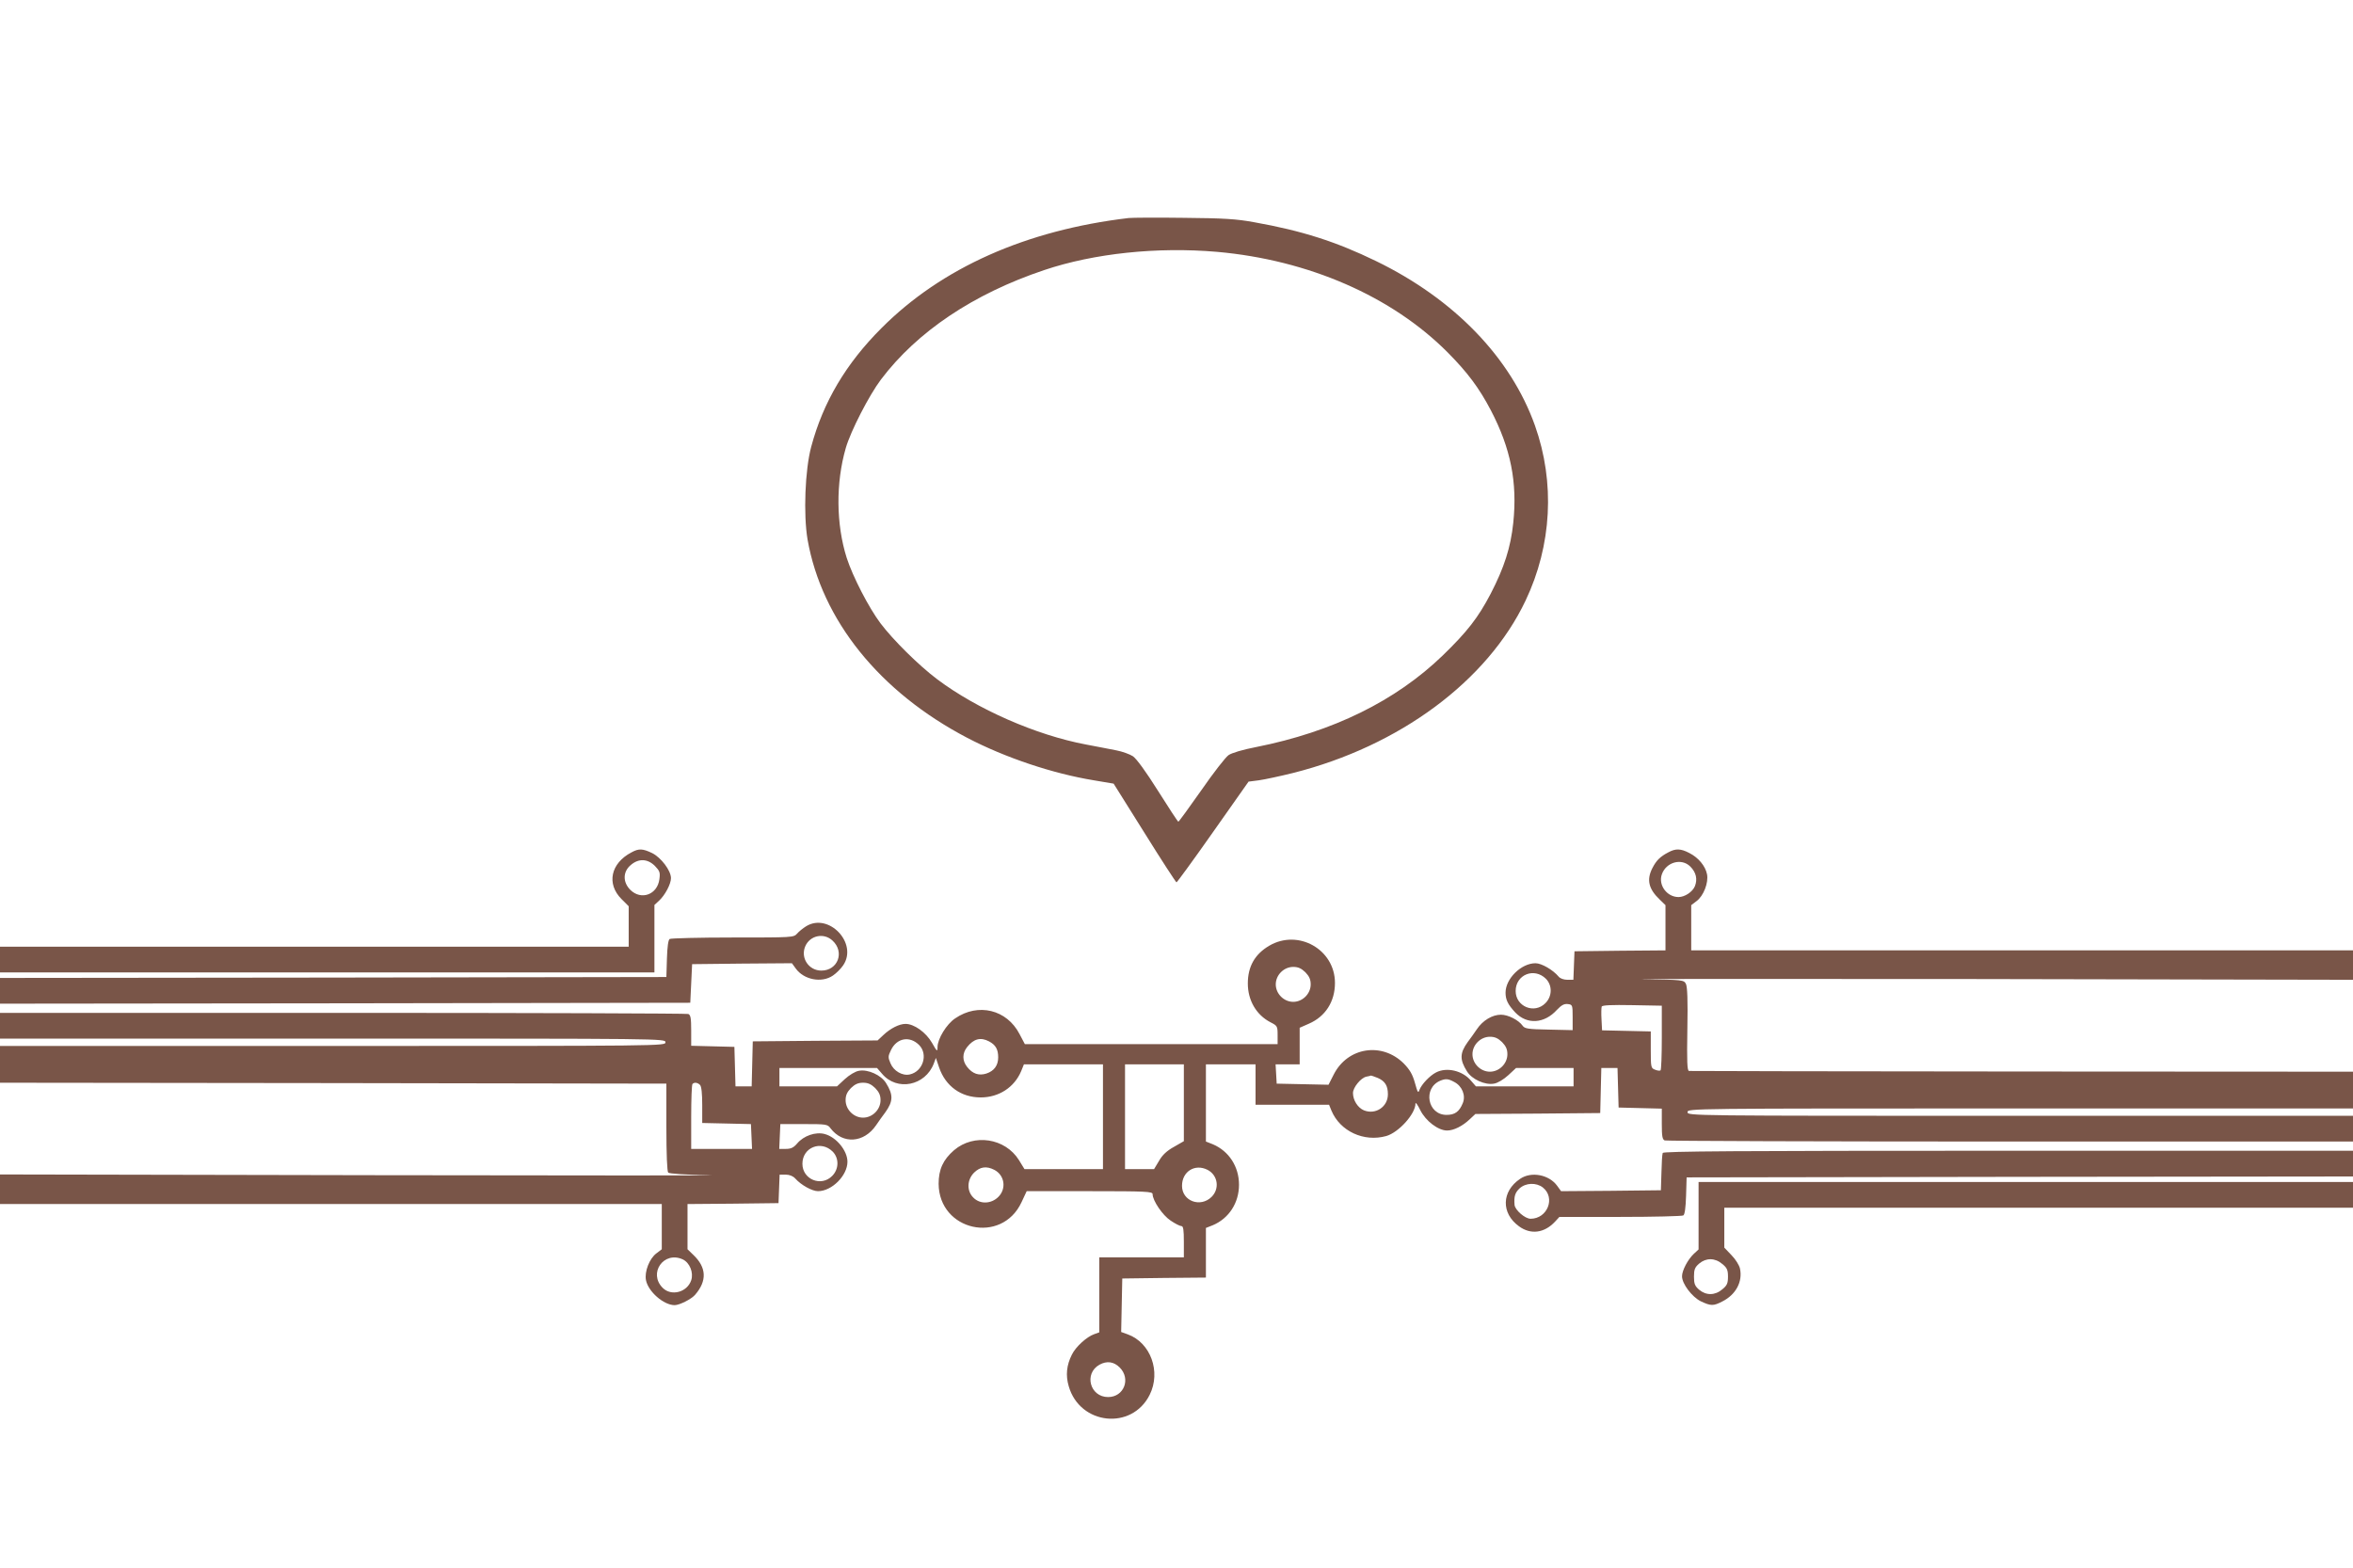 <?xml version="1.0" standalone="no"?>
<!DOCTYPE svg PUBLIC "-//W3C//DTD SVG 20010904//EN"
 "http://www.w3.org/TR/2001/REC-SVG-20010904/DTD/svg10.dtd">
<svg version="1.0" xmlns="http://www.w3.org/2000/svg"
 width="1280pt" height="853pt" viewBox="0 0 1280 853"
 preserveAspectRatio="xMidYMid meet">
<g transform="translate(0,853) scale(0.1,-0.1)"
fill="#795548" stroke="none">
<path d="M6140 7344 c-559 -66 -1018 -271 -1345 -599 -193 -193 -317 -402
-382 -645 -34 -126 -43 -369 -20 -505 77 -438 391 -829 869 -1079 205 -107
463 -194 689 -231 l107 -18 168 -268 c92 -148 171 -269 174 -269 3 0 93 123
199 274 l193 274 55 7 c30 4 114 22 187 40 579 146 1057 500 1265 938 143 301
161 642 51 952 -132 370 -439 688 -865 895 -216 105 -403 165 -662 211 -97 18
-165 22 -383 24 -146 2 -281 1 -300 -1z m480 -184 c498 -44 952 -242 1256
-548 107 -108 170 -192 234 -314 108 -207 145 -391 122 -612 -14 -134 -49
-243 -123 -386 -68 -130 -127 -206 -261 -336 -256 -247 -597 -415 -1015 -498
-73 -14 -133 -32 -150 -44 -16 -11 -83 -97 -148 -191 -66 -94 -122 -171 -125
-171 -3 0 -52 75 -110 167 -66 105 -117 175 -137 189 -17 11 -58 26 -90 32
-32 6 -106 21 -166 32 -271 51 -592 192 -809 355 -101 76 -240 214 -308 304
-64 85 -151 254 -184 356 -58 183 -60 408 -5 598 27 93 127 287 191 372 197
261 504 467 889 596 271 91 615 127 939 99z"/>
<path d="M3435 3893 c-113 -59 -137 -171 -54 -254 l39 -39 0 -110 0 -110
-1710 0 -1710 0 0 -70 0 -70 1780 0 1780 0 0 183 0 184 26 24 c32 30 64 90 64
122 0 41 -54 112 -102 136 -52 25 -73 26 -113 4z m127 -73 c27 -28 30 -36 25
-73 -11 -84 -99 -116 -158 -58 -42 42 -41 99 2 135 43 37 91 35 131 -4z"/>
<path d="M9075 3893 c-44 -23 -65 -44 -86 -85 -33 -64 -21 -114 40 -172 l31
-30 0 -123 0 -123 -247 -2 -248 -3 -3 -77 -3 -78 -33 0 c-19 0 -39 7 -47 17
-31 37 -93 73 -126 73 -78 0 -163 -84 -163 -160 0 -39 13 -65 53 -108 64 -67
158 -61 226 14 25 26 39 34 59 32 26 -3 27 -5 27 -72 l0 -70 -130 3 c-112 2
-131 5 -142 21 -22 31 -79 60 -118 60 -47 0 -99 -31 -131 -79 -13 -20 -36 -51
-50 -70 -43 -60 -44 -95 -4 -159 27 -44 99 -76 147 -67 20 3 53 23 78 46 l42
39 157 0 156 0 0 -50 0 -50 -266 0 -265 0 -27 31 c-46 55 -132 75 -190 45 -35
-18 -78 -64 -90 -94 -7 -21 -10 -17 -25 37 -13 47 -28 72 -61 106 -118 117
-304 89 -380 -59 l-29 -57 -141 3 -141 3 -3 53 -3 52 65 0 66 0 0 100 0 99 50
22 c90 39 142 120 142 222 0 182 -200 295 -358 202 -78 -46 -116 -113 -116
-205 0 -92 46 -171 123 -211 37 -19 39 -21 39 -69 l0 -50 -687 0 -688 0 -29
55 c-69 133 -225 171 -350 85 -47 -31 -96 -112 -96 -156 0 -27 -3 -25 -30 23
-33 57 -97 103 -144 103 -34 0 -82 -24 -121 -61 l-31 -29 -339 -2 -340 -3 -3
-122 -3 -123 -44 0 -44 0 -3 108 -3 107 -117 3 -118 3 0 83 c0 67 -3 85 -16
90 -9 3 -855 6 -1880 6 l-1864 0 0 -70 0 -70 1810 0 c1803 0 1810 0 1810 -20
0 -20 -7 -20 -1810 -20 l-1810 0 0 -100 0 -100 1813 -2 1812 -3 0 -237 c0
-149 4 -241 10 -247 7 -6 95 -12 225 -14 118 -2 -702 -2 -1823 0 l-2037 4 0
-81 0 -80 1800 0 1800 0 0 -123 0 -123 -29 -22 c-38 -28 -66 -100 -57 -146 12
-62 96 -136 156 -136 26 0 90 32 111 56 66 76 63 149 -10 218 l-31 30 0 123 0
123 247 2 248 3 3 78 3 77 33 0 c21 0 40 -8 52 -21 32 -36 92 -69 124 -69 75
0 160 85 160 160 0 60 -60 134 -124 151 -49 13 -114 -9 -150 -52 -19 -22 -33
-29 -61 -29 l-36 0 3 68 3 67 128 0 c122 0 129 -1 145 -23 67 -88 182 -80 248
17 13 20 36 51 50 70 43 60 44 95 4 159 -27 44 -99 76 -147 67 -20 -3 -53 -23
-78 -46 l-42 -39 -157 0 -156 0 0 50 0 50 266 0 265 0 27 -31 c81 -97 236 -66
282 56 l11 30 18 -53 c35 -101 119 -162 226 -162 99 0 183 55 220 143 l15 37
215 0 215 0 0 -285 0 -285 -214 0 -213 0 -30 49 c-75 120 -245 146 -353 54
-60 -52 -84 -105 -84 -183 2 -256 343 -332 451 -100 l28 60 343 0 c308 0 342
-2 342 -16 0 -35 54 -115 98 -144 25 -17 51 -30 59 -30 10 0 13 -21 13 -85 l0
-85 -230 0 -230 0 0 -204 0 -204 -28 -10 c-40 -14 -100 -68 -121 -111 -29 -57
-35 -113 -17 -173 61 -210 343 -240 440 -46 63 126 5 284 -119 329 l-36 13 3
146 3 145 228 3 227 2 0 135 0 135 38 15 c87 37 142 121 142 220 0 99 -55 183
-142 220 l-38 15 0 210 0 210 135 0 135 0 0 -110 0 -110 200 0 200 0 13 -32
c47 -112 176 -172 298 -138 67 19 159 120 159 177 0 9 12 -7 26 -36 30 -60 98
-111 146 -111 36 0 84 24 123 61 l31 29 339 2 340 3 3 123 3 122 44 0 44 0 3
-107 3 -108 118 -3 117 -3 0 -83 c0 -67 3 -85 16 -90 9 -3 855 -6 1880 -6
l1864 0 0 70 0 70 -1810 0 c-1803 0 -1810 0 -1810 20 0 20 7 20 1810 20 l1810
0 0 100 0 100 -1800 1 c-990 1 -1806 2 -1812 3 -10 1 -12 51 -9 227 3 158 0
232 -8 247 -11 21 -18 22 -229 25 -119 2 700 2 1821 1 l2037 -4 0 80 0 80
-1800 0 -1800 0 0 123 0 123 29 22 c38 28 66 100 57 146 -9 45 -47 91 -97 116
-46 24 -74 25 -114 3z m120 -77 c32 -32 40 -69 25 -107 -13 -31 -55 -59 -89
-59 -63 0 -111 65 -91 123 23 67 107 91 155 43z m-2094 -575 c21 -22 29 -39
29 -66 0 -51 -44 -95 -95 -95 -51 0 -95 44 -95 95 0 51 44 95 95 95 27 0 44
-8 66 -29z m1309 -36 c35 -36 34 -95 -3 -132 -60 -61 -162 -19 -162 66 0 89
101 130 165 66z m630 -320 c0 -96 -3 -176 -7 -178 -5 -3 -18 -1 -30 4 -22 8
-23 14 -23 108 l0 100 -132 3 -133 3 -3 59 c-2 32 -1 64 1 70 3 8 54 10 166 8
l161 -3 0 -174z m-869 -24 c21 -22 29 -39 29 -66 0 -51 -44 -95 -95 -95 -51 0
-95 44 -95 95 0 51 44 95 95 95 27 0 44 -8 66 -29z m-3171 -16 c50 -51 21
-144 -51 -160 -40 -9 -88 19 -105 61 -14 32 -13 39 3 72 32 66 102 78 153 27z
m380 20 c36 -19 50 -43 50 -87 0 -44 -22 -74 -64 -88 -41 -13 -75 -2 -105 36
-27 34 -27 74 0 108 36 45 73 55 119 31z m1060 -334 l0 -209 -54 -31 c-38 -21
-63 -44 -81 -76 l-27 -45 -79 0 -79 0 0 285 0 285 160 0 160 0 0 -209z m1055
135 c39 -17 55 -42 55 -89 0 -68 -67 -113 -131 -87 -33 14 -59 55 -59 94 0 30
43 83 73 89 12 2 23 5 25 6 1 0 18 -5 37 -13z m416 -22 c43 -22 64 -74 46
-116 -19 -46 -43 -63 -88 -63 -104 0 -130 146 -34 186 30 12 43 11 76 -7z
m-4103 -16 c8 -8 12 -47 12 -110 l0 -97 133 -3 132 -3 3 -67 3 -68 -166 0
-165 0 0 173 c0 96 3 177 7 180 10 11 28 8 41 -5z m953 -17 c21 -22 29 -39 29
-66 0 -51 -44 -95 -95 -95 -51 0 -95 44 -95 95 0 27 8 44 29 66 22 21 39 29
66 29 27 0 44 -8 66 -29z m-231 -346 c35 -36 34 -95 -3 -132 -60 -61 -162 -19
-162 66 0 89 101 130 165 66z m879 -99 c56 -29 67 -102 22 -147 -39 -39 -100
-41 -136 -4 -37 36 -35 97 4 136 33 32 67 37 110 15z m1160 0 c56 -29 67 -102
22 -147 -61 -60 -161 -23 -161 60 0 78 70 122 139 87z m-2855 -487 c38 -18 60
-72 46 -114 -22 -65 -108 -88 -155 -41 -80 80 6 202 109 155z m2377 -588 c62
-62 23 -161 -63 -161 -99 0 -133 128 -47 176 40 22 78 17 110 -15z"/>
<path d="M4385 3491 c-16 -10 -39 -28 -49 -40 -19 -21 -24 -21 -350 -21 -182
0 -336 -4 -343 -8 -8 -5 -13 -43 -15 -107 l-3 -100 -1812 -3 -1813 -2 0 -70 0
-70 1878 2 1877 3 5 105 5 105 272 3 271 2 21 -29 c44 -61 141 -80 202 -38 18
12 44 38 56 56 81 120 -79 288 -202 212z m144 -78 c67 -62 29 -163 -61 -163
-68 0 -114 68 -88 131 25 60 101 77 149 32z"/>
<path d="M9045 2258 c-3 -7 -6 -56 -7 -108 l-3 -95 -272 -3 -271 -2 -21 29
c-44 61 -141 80 -202 38 -101 -68 -104 -187 -6 -258 64 -47 138 -37 196 25
l24 26 331 0 c182 0 336 4 343 8 8 5 13 43 15 107 l3 100 1813 3 1812 2 0 70
0 70 -1875 0 c-1491 0 -1877 -3 -1880 -12z m-652 -188 c70 -56 25 -170 -67
-170 -30 0 -84 47 -87 75 -4 47 3 67 27 90 34 31 91 33 127 5z"/>
<path d="M9240 1917 l0 -184 -26 -24 c-32 -30 -64 -90 -64 -122 0 -41 54 -112
102 -136 55 -26 69 -26 117 -1 74 37 112 108 96 180 -4 17 -24 50 -46 72 l-39
41 0 109 0 108 1710 0 1710 0 0 70 0 70 -1780 0 -1780 0 0 -183z m129 -263
c26 -21 31 -33 31 -69 0 -36 -5 -48 -31 -69 -40 -34 -88 -34 -126 -2 -23 20
-28 32 -28 71 0 39 5 51 28 71 38 32 86 32 126 -2z"/>
</g>
</svg>
